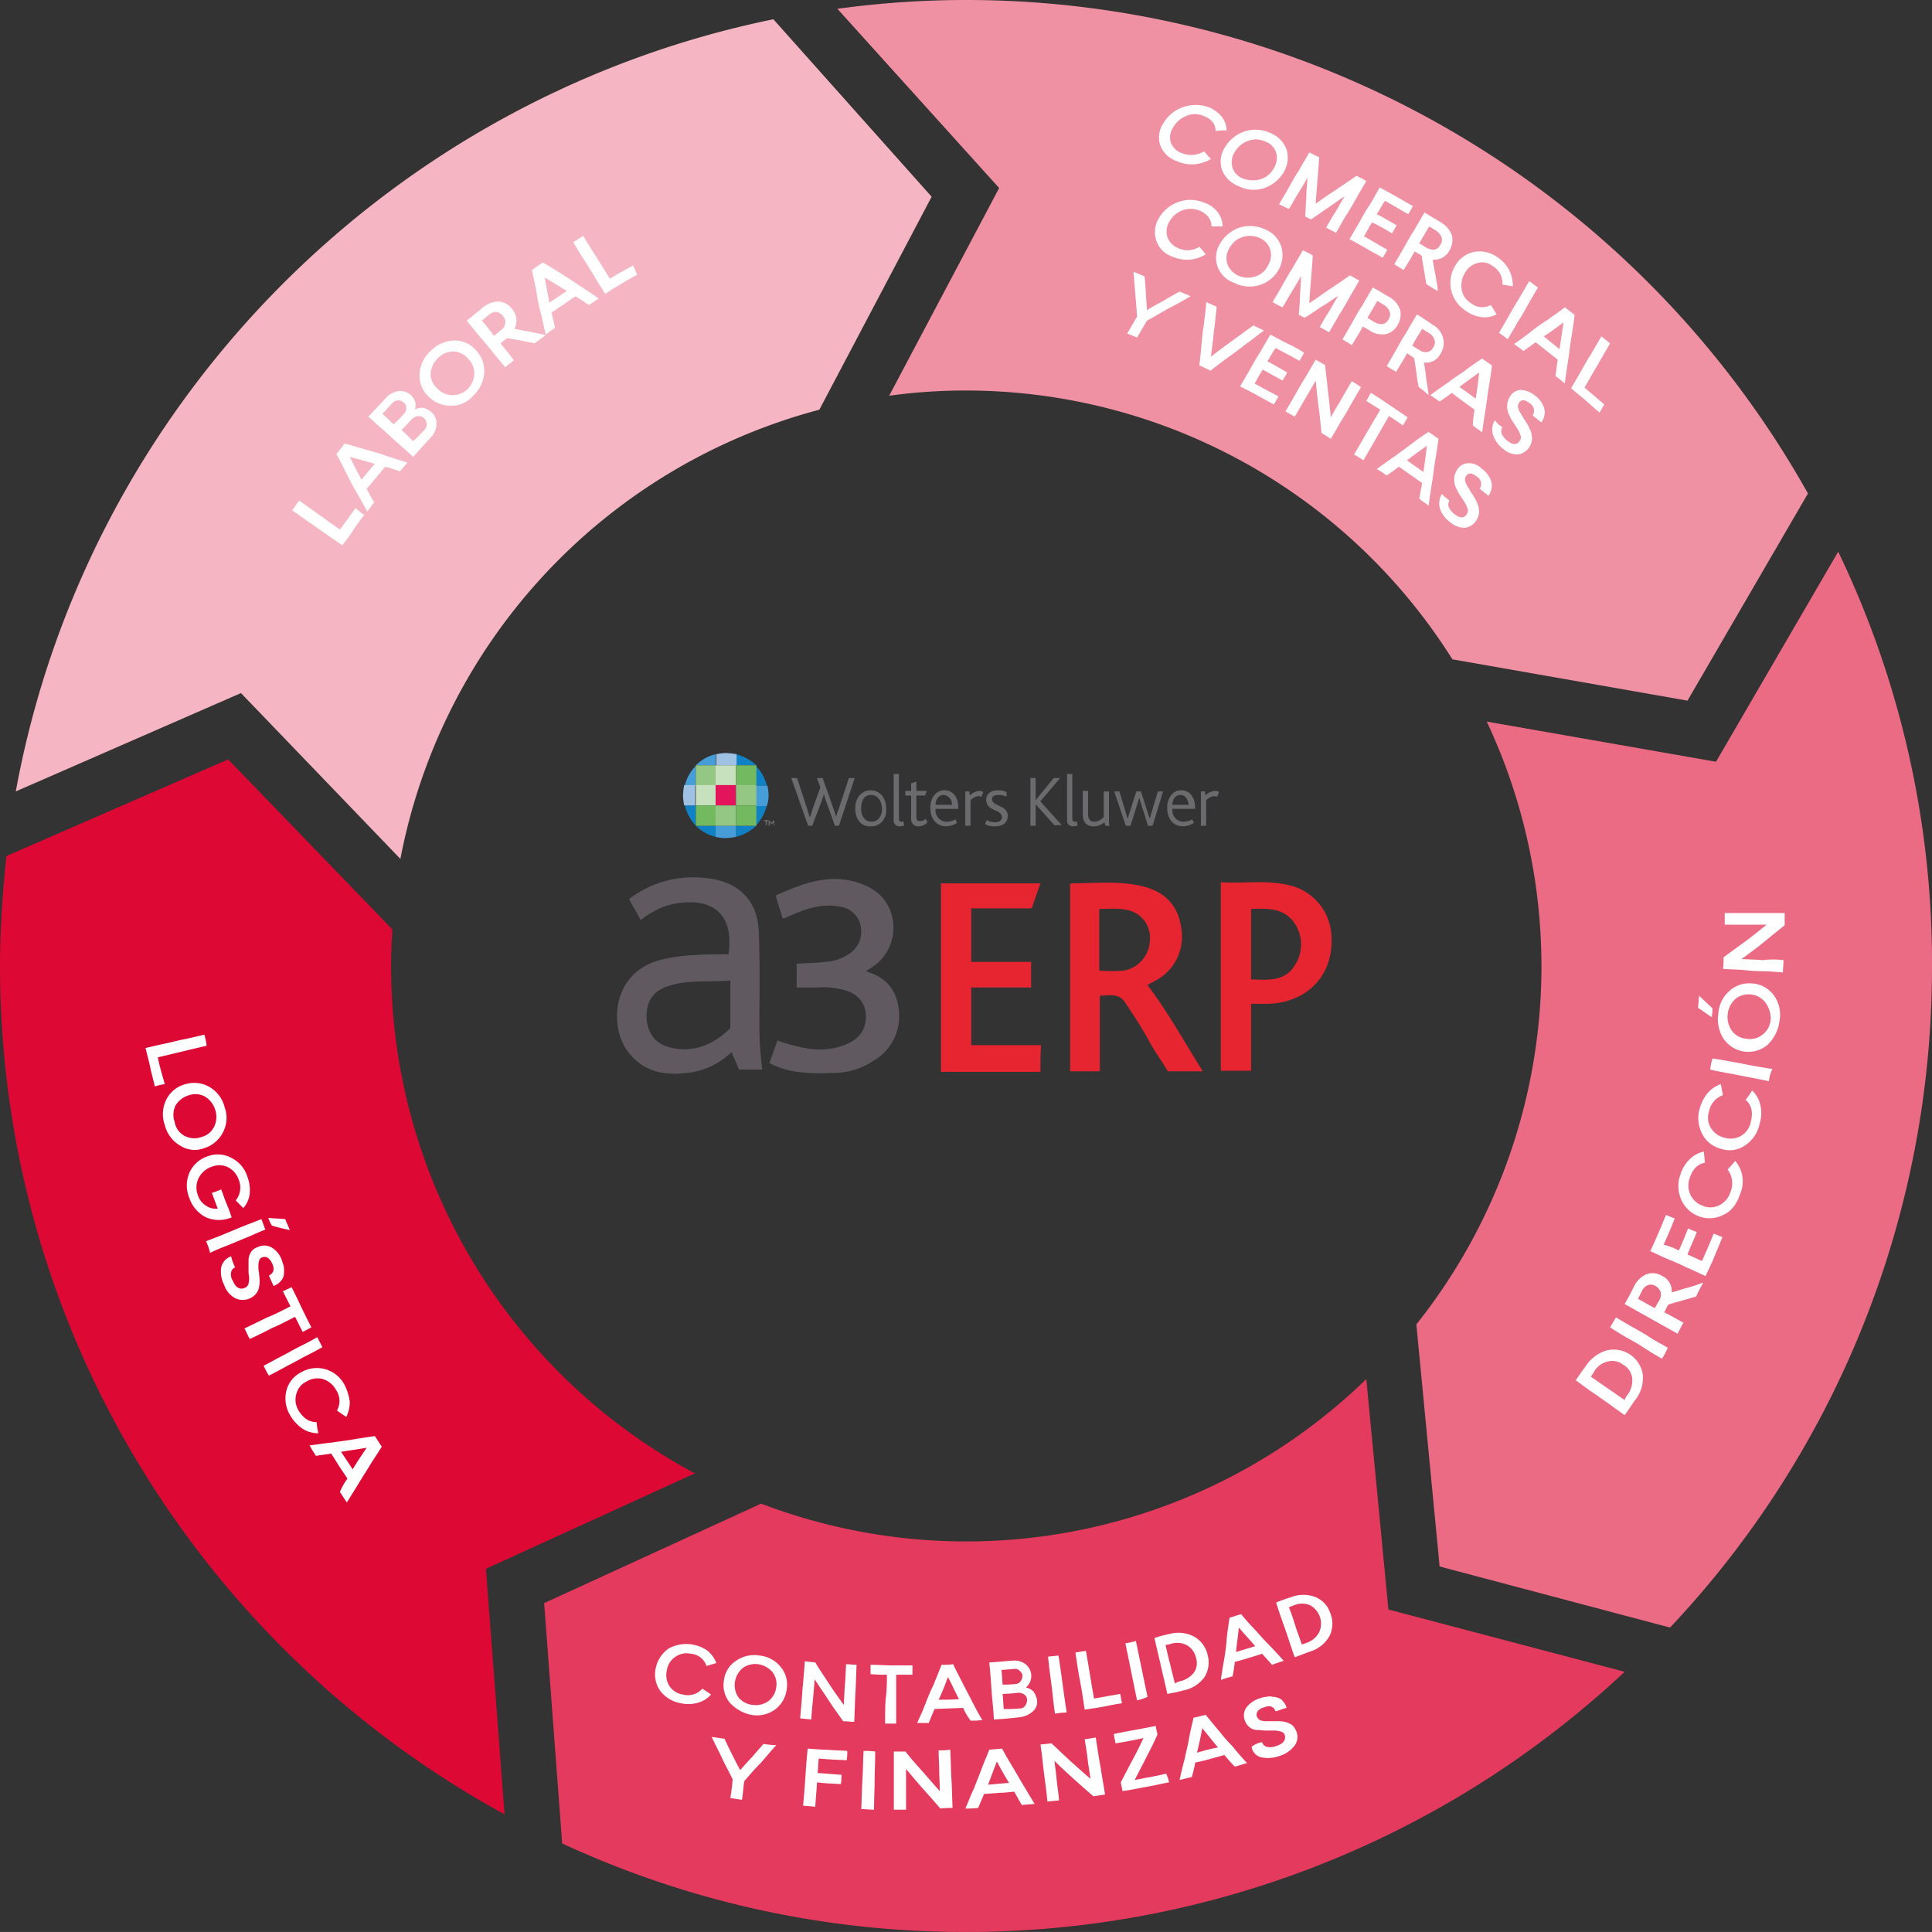 <svg xmlns="http://www.w3.org/2000/svg" width="500" height="499.992" viewBox="0 0 500 499.992"><rect x="0" y="0" width="500" height="499.992" fill="#333333" stroke="none"/><defs><style>.a{fill:#f090a3;}.b{fill:#eb6b85;}.c{fill:#f5b5c2;}.d{fill:#e43a5d;}.e{fill:#dd0934;}.f{fill:#fff;}.g{fill:#605a60;}.h{fill:#e62530;}.i{fill:#479dd7;}.j{fill:#1081c4;}.k{fill:#9fc2e4;}.l{fill:#94c784;}.m{fill:#c7e0bd;}.n{fill:#72b95f;}.o{fill:#e4145c;}.p{fill:#6b6b6e;}</style></defs><g transform="translate(0.013 0.013)"><g transform="translate(-0.013 -0.013)"><g transform="translate(216.716)"><path class="a" d="M185.763,48.646,157.3,102.406a143.683,143.683,0,0,1,19.878-1.355,148.828,148.828,0,0,1,125.891,69.571l60.837,10.692L395.08,127.7A249.73,249.73,0,0,0,180.493.006,246.223,246.223,0,0,0,143.9,2.265Z" transform="translate(-143.9 0.013)"/></g><g transform="translate(366.55 142.776)"><path class="b" d="M352.576,94.8l-31.623,54.362-59.332-10.391A148.8,148.8,0,0,1,243.4,294.78l6.023,62.644,59.633,15.812a248.782,248.782,0,0,0,67.764-167.755A245.718,245.718,0,0,0,352.576,94.8Z" transform="translate(-243.4 -94.8)"/></g><g transform="translate(4.086 4.988)"><path class="c" d="M60.977,177.68,102.238,220.6A149.232,149.232,0,0,1,210.661,104.344l29.063-55.115L198.765,3.3C99.377,23.629,21.072,102.838,2.7,203.13Z" transform="translate(-2.7 -3.3)"/></g><g transform="translate(140.82 356.911)"><path class="d" d="M312,296.633,306.28,237a148.646,148.646,0,0,1-156.611,32.226L93.5,294.976l4.668,62.193a247.2,247.2,0,0,0,101.195,22.889,249.052,249.052,0,0,0,173.778-67.313Z" transform="translate(-93.5 -237)"/></g><g transform="translate(0 196.536)"><path class="e" d="M125.747,339.967l54.061-24.7A148.917,148.917,0,0,1,101.2,183.959c0-3.162.151-6.325.3-9.487L59.037,130.5l-57.374,25C.76,163.78.157,172.213.007,180.646c-1.2,95.774,51.8,179.8,130.559,222.87Z" transform="translate(0.013 -130.5)"/></g></g><g transform="translate(75.602 60.994)"><path class="f" d="M68.873,89.765a41.678,41.678,0,0,0-2.861,3.915A41.682,41.682,0,0,1,63.151,97.6c-1.656-1.2-3.162-2.108-4.518-3.162-1.355-.9-2.56-1.807-3.915-2.711S52.007,89.765,50.2,88.56c.753-1.054,1.054-1.506,1.807-2.56,2.108,1.506,3.765,2.711,5.271,3.765,1.656,1.2,3.162,2.259,5.271,3.765,1.656-2.259,2.409-3.313,4.066-5.572A19.665,19.665,0,0,0,68.873,89.765Z" transform="translate(-50.2 -17.483)"/><path class="f" d="M70.449,82.223c-1.958,2.259-2.861,3.464-4.819,5.722.753,1.355,1.054,2.108,1.958,3.464-.753.9-1.054,1.506-1.807,2.409-1.054-1.958-1.958-3.614-2.861-5.12s-1.656-3.012-2.409-4.518-1.656-3.313-2.711-5.271A33.072,33.072,0,0,0,59.908,76.2c2.259.6,4.066,1.2,5.722,1.656s3.313.9,4.969,1.506,3.464,1.054,5.572,1.807c-.753.9-1.2,1.355-1.958,2.259A36.345,36.345,0,0,0,70.449,82.223Zm-2.711-.753c-2.56-.753-3.765-1.054-6.475-1.807,1.2,2.409,1.807,3.614,3.012,5.873C65.781,83.88,66.384,82.976,67.739,81.471Z" transform="translate(-46.355 -22.44)"/><path class="f" d="M77.606,71.577a4.293,4.293,0,0,1,2.108,1.2,3.7,3.7,0,0,1,1.2,3.162,5.144,5.144,0,0,1-1.506,3.313c-1.807,1.958-2.711,3.012-4.518,4.969q-2.259-2.033-4.066-3.614c-1.2-1.054-2.259-2.108-3.464-3.162s-2.56-2.259-4.066-3.614c1.807-1.958,2.711-2.861,4.518-4.819a5.63,5.63,0,0,1,3.313-1.807,4.068,4.068,0,0,1,3.162,1.054,3.536,3.536,0,0,1,1.054,3.765A2.968,2.968,0,0,1,77.606,71.577Zm-5.12,1.506a1.933,1.933,0,0,0,.6-1.506,1.468,1.468,0,0,0-.6-1.355,1.933,1.933,0,0,0-1.506-.6,2.091,2.091,0,0,0-1.506.753c-1.054,1.054-1.506,1.656-2.56,2.711,1.2,1.054,1.807,1.656,2.861,2.711A23,23,0,0,0,72.486,73.083ZM77.756,77.3a2.108,2.108,0,0,0-1.506-3.614,2.675,2.675,0,0,0-1.506.6c-1.2,1.2-1.656,1.807-2.861,3.012,1.2,1.054,1.807,1.656,3.012,2.861C76.1,79.106,76.552,78.5,77.756,77.3Z" transform="translate(-43.573 -27.003)"/><path class="f" d="M80.087,75.366a7.864,7.864,0,0,1-5.722-2.409,7.292,7.292,0,0,1-2.259-5.873,8.64,8.64,0,0,1,3.012-6.024,8.916,8.916,0,0,1,6.174-2.56,7.376,7.376,0,0,1,5.572,2.711,7.772,7.772,0,0,1,1.958,5.873,9.091,9.091,0,0,1-2.861,5.722A7.1,7.1,0,0,1,80.087,75.366Zm6.174-7.981a5.306,5.306,0,0,0-1.506-4.066,5.184,5.184,0,0,0-3.765-1.958,5.453,5.453,0,0,0-4.066,1.656,6.123,6.123,0,0,0-1.958,3.915,4.927,4.927,0,0,0,1.656,3.915,5.3,5.3,0,0,0,3.915,1.807,5.575,5.575,0,0,0,3.915-1.506A5.944,5.944,0,0,0,86.262,67.385Z" transform="translate(-39.128 -31.394)"/><path class="f" d="M97.819,62.642c-2.861-.6-4.367-.9-7.228-1.355h0c-.6.6-1.054.753-1.656,1.355,1.355,1.656,2.108,2.56,3.464,4.367-.9.753-1.355,1.054-2.259,1.807-1.355-1.656-2.409-2.861-3.464-4.216s-1.958-2.409-3.012-3.614-2.108-2.56-3.464-4.216c1.656-1.355,2.409-1.958,4.066-3.313A6.56,6.56,0,0,1,88.482,51.8a4.84,4.84,0,0,1,3.464,1.958,4.591,4.591,0,0,1,.6,5.12c1.656.3,2.861.6,4.066.753,1.2.3,2.409.452,4.066.9A34.738,34.738,0,0,0,97.819,62.642ZM87.278,60.685c.753-.6,1.054-.9,1.807-1.506a2.469,2.469,0,0,0,1.054-1.656,2.067,2.067,0,0,0-.6-1.958,2.328,2.328,0,0,0-1.807-1.054,2.778,2.778,0,0,0-1.807.753c-.753.6-1.054.9-1.807,1.506C85.471,58.275,86.073,59.179,87.278,60.685Z" transform="translate(-35.024 -34.784)"/><path class="f" d="M102.694,53.834c-2.409,1.656-3.765,2.56-6.174,4.216a36.7,36.7,0,0,0,.9,3.915c-1.054.753-1.506,1.054-2.409,1.807-.6-2.259-.9-4.066-1.355-5.722a51.23,51.23,0,0,1-1.054-5.12c-.3-1.807-.753-3.614-1.2-5.873,1.054-.753,1.656-1.2,2.861-1.958,1.958,1.2,3.614,2.108,5.12,3.162,1.506.9,2.861,1.807,4.367,2.861,1.506.9,3.012,1.958,4.969,3.313-1.054.6-1.506,1.054-2.56,1.656C104.8,55.189,104.049,54.738,102.694,53.834Zm-2.259-1.355c-2.259-1.355-3.313-2.108-5.722-3.464.452,2.56.753,3.915,1.2,6.475Z" transform="translate(-29.358 -38.173)"/><path class="f" d="M115.065,50.589c-1.656.9-3.012,1.656-4.216,2.409s-2.56,1.506-4.066,2.56c-1.054-1.807-2.108-3.162-2.861-4.668-.9-1.355-1.656-2.711-2.56-4.066s-1.807-2.861-2.861-4.668a24.528,24.528,0,0,0,2.56-1.656c1.355,2.259,2.409,3.915,3.464,5.572s2.108,3.313,3.464,5.572c2.409-1.506,3.614-2.108,6.024-3.464C114.462,49.234,114.613,49.686,115.065,50.589Z" transform="translate(-25.766 -40.5)"/></g><g transform="translate(37.654 267.751)"><path class="f" d="M27.409,191.2c-.452-1.958-.9-3.464-1.2-4.969s-.753-3.012-1.2-4.969c1.958-.452,3.765-.9,5.271-1.2s3.012-.753,4.668-1.054c1.506-.3,3.313-.753,5.271-1.2a19.367,19.367,0,0,1,.6,2.861c-2.56.6-4.518,1.054-6.325,1.506-1.958.452-3.765.9-6.325,1.506.6,2.861,1.054,4.216,1.807,6.927A15.752,15.752,0,0,0,27.409,191.2Z" transform="translate(-25 -177.8)"/><path class="f" d="M28.91,190.318a7.709,7.709,0,0,1,4.969-3.915,7.9,7.9,0,0,1,6.174.753,8.414,8.414,0,0,1,3.915,5.271,7.991,7.991,0,0,1-.452,6.475,8.122,8.122,0,0,1-4.819,4.066,6.856,6.856,0,0,1-6.174-.6,8.526,8.526,0,0,1-4.066-5.421A8.352,8.352,0,0,1,28.91,190.318Zm4.668,9.487a5.447,5.447,0,0,0,4.367.3,5.04,5.04,0,0,0,3.313-2.711,5.806,5.806,0,0,0,.3-4.216A6.065,6.065,0,0,0,39,189.716a5.1,5.1,0,0,0-4.216-.452,6.065,6.065,0,0,0-3.464,2.56,5.447,5.447,0,0,0-.3,4.367A4.987,4.987,0,0,0,33.578,199.805Z" transform="translate(-23.489 -173.603)"/><path class="f" d="M35.113,204.58a5.459,5.459,0,0,0-.151,4.367,4.806,4.806,0,0,0,2.108,2.711,4.332,4.332,0,0,0,3.012.753c-.6-1.656-.9-2.409-1.506-4.066a24.982,24.982,0,0,0,2.409-.9c.6,1.506.9,2.56,1.355,3.614s.9,2.259,1.355,3.614a8.417,8.417,0,0,1-6.626,0,8.8,8.8,0,0,1-4.367-5.12,8.384,8.384,0,0,1,.151-6.626,7.833,7.833,0,0,1,4.668-4.066,7.342,7.342,0,0,1,6.174.452,8.122,8.122,0,0,1,4.066,4.819,9.892,9.892,0,0,1,.6,4.518,6.656,6.656,0,0,1-1.656,3.614L44.751,210.3a5.309,5.309,0,0,0,.753-5.421,5.713,5.713,0,0,0-2.711-3.162,5.132,5.132,0,0,0-4.216-.151A5.837,5.837,0,0,0,35.113,204.58Z" transform="translate(-21.41 -167.385)"/><path class="f" d="M35.4,215.324c1.958-.753,3.614-1.355,4.969-1.958,1.506-.6,2.861-1.2,4.367-1.807s3.162-1.2,4.969-1.958c.452,1.054.6,1.656,1.054,2.711-1.958.753-3.464,1.506-4.969,2.108s-2.861,1.2-4.367,1.807-3.162,1.2-4.969,2.108A17.714,17.714,0,0,0,35.4,215.324ZM51.513,209.3c1.656.151,2.56.151,4.367.3.452,1.2.753,1.656,1.2,2.861-1.807-.452-2.861-.6-4.668-1.2A11.352,11.352,0,0,1,51.513,209.3Z" transform="translate(-19.739 -161.865)"/><path class="f" d="M41.653,219.7a1.608,1.608,0,0,0-1.054,1.355,2.861,2.861,0,0,0,.452,2.108q1.129,2.711,3.162,1.807a1.592,1.592,0,0,0,.9-1.054,6.206,6.206,0,0,0,.151-1.807A9.261,9.261,0,0,1,45.116,220v-2.259a4.271,4.271,0,0,1,.6-1.958,3.406,3.406,0,0,1,1.807-1.355,3.806,3.806,0,0,1,3.614.151,6.139,6.139,0,0,1,2.56,3.162l.452,1.355A4.642,4.642,0,0,1,54.3,220.6a5.123,5.123,0,0,1-.151,1.506,3.556,3.556,0,0,1-.9,1.355,4.485,4.485,0,0,1-1.656,1.054c-.452-1.054-.753-1.656-1.2-2.711,1.2-.6,1.506-1.506.9-3.012-.753-1.506-1.506-2.108-2.711-1.656-.452.151-.6.452-.753.9a4.169,4.169,0,0,0-.151,1.355,6.177,6.177,0,0,0,.151,1.657c0,.6.151,1.2.151,1.958a7.332,7.332,0,0,1-.151,1.807,3.343,3.343,0,0,1-.753,1.656,4.1,4.1,0,0,1-1.506,1.2,4.467,4.467,0,0,1-3.915,0,6.108,6.108,0,0,1-2.861-3.464,7.5,7.5,0,0,1-.753-4.518,4.009,4.009,0,0,1,2.56-2.861A12.634,12.634,0,0,0,41.653,219.7Z" transform="translate(-18.462 -159.464)"/><path class="f" d="M53.9,226.169l-1.958-3.915c.9-.452,1.355-.6,2.259-1.054,1.054,2.108,1.807,3.614,2.56,5.271.753,1.506,1.506,3.162,2.56,5.12-.9.452-1.355.753-2.259,1.2L55.1,228.88c-2.409,1.2-4.066,2.108-5.873,2.861-1.807.9-3.464,1.807-5.873,2.861-.6-1.054-.753-1.656-1.355-2.711,2.409-1.2,4.066-1.958,5.873-2.861C49.831,228.278,51.487,227.374,53.9,226.169Z" transform="translate(-16.4 -155.845)"/><path class="f" d="M45.3,237.179c1.807-.9,3.313-1.807,4.819-2.56s2.711-1.506,4.216-2.259,3.012-1.506,4.819-2.56c.6,1.054.753,1.506,1.355,2.56-1.807,1.054-3.313,1.807-4.819,2.56-1.355.753-2.711,1.506-4.216,2.259-1.355.753-3.012,1.656-4.819,2.56A21.034,21.034,0,0,1,45.3,237.179Z" transform="translate(-14.731 -151.494)"/><path class="f" d="M65.7,243.836a8.786,8.786,0,0,1-.9,3.915c-.9-.6-1.355-.9-2.409-1.656a5.084,5.084,0,0,0-.3-5.421,5.852,5.852,0,0,0-3.313-2.711,5.29,5.29,0,0,0-4.216.6,4.884,4.884,0,0,0-2.711,3.313,5.29,5.29,0,0,0,.6,4.217c1.2,1.958,2.711,3.012,4.668,3.012a18.829,18.829,0,0,0,.452,2.861,7.3,7.3,0,0,1-3.915-1.054,10.485,10.485,0,0,1-3.313-3.464,8.465,8.465,0,0,1-1.054-6.475,7.351,7.351,0,0,1,3.915-4.819,8.048,8.048,0,0,1,11.143,3.313A13.2,13.2,0,0,1,65.7,243.836Z" transform="translate(-12.847 -148.815)"/><path class="f" d="M62.988,257.793l-2.108-3.162c-.6-.9-1.2-1.958-2.108-3.313-1.656.3-2.409.3-3.915.6a26.2,26.2,0,0,1-1.656-2.711c2.259-.3,4.216-.6,5.873-.753,1.807-.3,3.313-.452,5.12-.753s3.614-.6,5.873-.9c.753,1.054,1.054,1.657,1.807,2.711-1.2,1.958-2.259,3.464-3.162,4.969S66.9,257.341,66,258.847s-1.958,3.162-3.162,5.12c-.753-1.054-1.054-1.656-1.807-2.711A15.75,15.75,0,0,1,62.988,257.793Zm1.355-2.409c1.355-2.259,2.108-3.313,3.614-5.572-2.56.452-3.915.6-6.626,1.054Z" transform="translate(-10.734 -142.895)"/></g><g transform="translate(407.798 236.278)"><path class="f" d="M273.36,236.267a9.737,9.737,0,0,1,5.271-4.066,7.634,7.634,0,0,1,9.487,6.023A9.143,9.143,0,0,1,286.16,245c-1.054,1.506-1.656,2.409-2.711,3.915-1.656-1.2-3.162-2.259-4.367-3.162-1.355-.9-2.56-1.807-3.915-2.711s-2.711-1.958-4.367-3.162C271.854,238.375,272.306,237.622,273.36,236.267Zm10.842,7.379a6.277,6.277,0,0,0,1.2-4.367A4.7,4.7,0,0,0,283,235.815a4.519,4.519,0,0,0-4.066-.753,5.463,5.463,0,0,0-3.464,2.711c-.3.452-.452.753-.753,1.2,1.807,1.2,3.012,2.108,4.367,3.012s2.56,1.807,4.367,3.012A3.95,3.95,0,0,1,284.2,243.646Z" transform="translate(-270.8 -118.959)"/><path class="f" d="M290.1,237.092c-1.807-1.054-3.313-1.958-4.668-2.861s-2.711-1.656-4.066-2.409-2.861-1.656-4.668-2.861c.6-1.054.9-1.506,1.506-2.56,1.807,1.054,3.313,1.958,4.668,2.711s2.711,1.506,4.066,2.409,2.861,1.656,4.668,2.711A17.171,17.171,0,0,1,290.1,237.092Z" transform="translate(-267.815 -121.742)"/><path class="f" d="M297.722,224.826c-1.506.452-2.56.753-3.614,1.054s-2.259.6-3.614,1.054h0c-.452.753-.6,1.2-1.054,1.958,1.958,1.054,3.012,1.656,4.969,2.711-.6,1.054-.9,1.656-1.506,2.861-1.807-1.054-3.313-1.807-4.819-2.711l-4.066-2.259c-1.355-.753-2.861-1.656-4.819-2.711,1.054-1.807,1.506-2.711,2.409-4.518a6.393,6.393,0,0,1,3.162-3.162,4.536,4.536,0,0,1,3.915.3,4.383,4.383,0,0,1,2.711,4.367c1.656-.452,2.861-.9,4.066-1.2a42.546,42.546,0,0,0,4.066-1.355C298.776,222.718,298.325,223.32,297.722,224.826Zm-10.692,3.012c.452-.9.753-1.355,1.2-2.108a3.01,3.01,0,0,0,.3-1.958,2.8,2.8,0,0,0-1.355-1.656,2.141,2.141,0,0,0-2.108-.151,2.955,2.955,0,0,0-1.355,1.355l-1.054,2.108C284.32,226.332,285.224,226.934,287.031,227.838Z" transform="translate(-266.551 -125.589)"/><path class="f" d="M290.979,217.986c1.054-2.259,1.506-3.464,2.409-5.722a14.137,14.137,0,0,0,2.259.9c-.9,2.409-1.506,3.463-2.409,5.873,1.506.6,2.259,1.054,3.765,1.656.6-1.355,1.054-2.409,1.506-3.464s.9-2.108,1.506-3.614c.9.3,1.355.6,2.259.9-.753,1.958-1.506,3.614-2.108,5.12s-1.355,3.012-2.259,4.969c-1.958-.9-3.464-1.656-4.969-2.259-1.506-.753-2.861-1.355-4.367-1.958s-3.012-1.355-4.969-2.259c.9-1.807,1.506-3.313,2.108-4.668s1.2-2.861,1.958-4.668c.9.3,1.355.6,2.259.9-1.054,2.711-1.656,4.066-2.861,6.776A17.565,17.565,0,0,1,290.979,217.986Z" transform="translate(-264.325 -130.645)"/><path class="f" d="M291.393,199.858a7.14,7.14,0,0,1,3.614-1.958c.151,1.2.151,1.656.3,2.861-1.958.452-3.162,1.656-3.915,3.915a5.488,5.488,0,0,0,.151,4.367,5.42,5.42,0,0,0,3.162,2.861,4.934,4.934,0,0,0,4.367-.151,5.593,5.593,0,0,0,2.861-3.464,5.808,5.808,0,0,0-.753-5.722c.753-.9,1.2-1.355,1.958-2.259a8,8,0,0,1,1.807,3.765,8.425,8.425,0,0,1-.6,4.969c-.9,2.56-2.259,4.367-4.367,5.271a7.682,7.682,0,0,1-6.325.3,8.045,8.045,0,0,1-4.518-4.367,8.714,8.714,0,0,1-.151-6.475A9.149,9.149,0,0,1,291.393,199.858Z" transform="translate(-261.878 -136.159)"/><path class="f" d="M294.327,188.559a8.153,8.153,0,0,1,3.313-2.259c.3,1.054.3,1.656.6,2.861a5.514,5.514,0,0,0-3.614,4.216,5.03,5.03,0,0,0,.452,4.216,5.614,5.614,0,0,0,3.464,2.56,5.453,5.453,0,0,0,4.367-.452,5.39,5.39,0,0,0,2.56-3.765c.6-2.409.151-4.216-1.355-5.572a22.961,22.961,0,0,0,1.657-2.409,7.228,7.228,0,0,1,2.108,3.614,9.362,9.362,0,0,1-.151,4.969,8.848,8.848,0,0,1-3.915,5.722,6.941,6.941,0,0,1-6.174.753,7.433,7.433,0,0,1-4.819-3.915,8.644,8.644,0,0,1-.6-6.475A10.407,10.407,0,0,1,294.327,188.559Z" transform="translate(-260.143 -142.027)"/><path class="f" d="M309.109,187.773c-2.108-.452-3.765-.753-5.271-1.054-1.656-.3-3.012-.6-4.668-.9s-3.313-.6-5.271-1.054a15.99,15.99,0,0,1,.6-2.861c2.108.3,3.765.6,5.421.9s3.012.6,4.668.9,3.313.6,5.421.9A8.376,8.376,0,0,0,309.109,187.773Z" transform="translate(-259.114 -144.253)"/><path class="f" d="M309.72,184.97a7.738,7.738,0,0,1-11.294-1.656,9.245,9.245,0,0,1-1.355-6.475,8.451,8.451,0,0,1,2.861-5.873,7.58,7.58,0,0,1,5.873-1.958,7.441,7.441,0,0,1,5.572,3.012,8.542,8.542,0,0,1,1.506,6.776A10.167,10.167,0,0,1,309.72,184.97Zm-.452-10.993a5.339,5.339,0,0,0-3.765-2.108,5.282,5.282,0,0,0-4.066,1.2,6.286,6.286,0,0,0-.9,8.132,5.058,5.058,0,0,0,3.765,2.108,5.163,5.163,0,0,0,4.216-1.054,5.414,5.414,0,0,0,2.108-4.066A7.045,7.045,0,0,0,309.268,173.977Zm-13.854,3.765c-1.506-.9-2.108-1.506-3.614-2.409.151-1.2.151-1.807.3-3.162,1.355,1.355,2.108,1.958,3.463,3.313C295.565,176.386,295.414,176.838,295.414,177.742Z" transform="translate(-260.177 -150.786)"/><path class="f" d="M311.761,169.1c0,1.2-.151,1.958-.151,3.162-2.108-.151-3.765-.3-5.421-.3a45.613,45.613,0,0,1-4.668-.3c-1.506-.151-3.313-.151-5.421-.3a20.18,20.18,0,0,0,.151-3.012c2.259-1.656,3.915-2.861,5.572-4.066s3.313-2.56,5.572-4.367H296.552V156.9h15.511v3.162c-2.259,1.807-3.915,3.162-5.572,4.518s-3.313,2.56-5.572,4.216c2.108.151,3.765.151,5.421.3A21.617,21.617,0,0,1,311.761,169.1Z" transform="translate(-258.001 -156.9)"/></g><g transform="translate(169.52 412.724)"><path class="f" d="M126.169,284.315a7.689,7.689,0,0,1,2.259,3.162c-1.054.3-1.506.452-2.56.753a4.576,4.576,0,0,0-4.066-3.162,4.93,4.93,0,0,0-3.915.753,5.1,5.1,0,0,0-2.259,3.464,5.382,5.382,0,0,0,.6,4.066,5.1,5.1,0,0,0,3.464,2.259,5.035,5.035,0,0,0,5.12-1.506l2.259,1.506a6.987,6.987,0,0,1-3.313,2.108,9.055,9.055,0,0,1-4.518.151,8.418,8.418,0,0,1-5.421-3.313,7.365,7.365,0,0,1-1.054-5.873,8.189,8.189,0,0,1,3.313-4.969,9.512,9.512,0,0,1,10.089.6Z" transform="translate(-112.568 -269.815)"/><path class="f" d="M125.936,296.728a7.12,7.12,0,0,1-1.506-5.722,6.921,6.921,0,0,1,3.162-5.12,8.228,8.228,0,0,1,6.023-1.355,8.031,8.031,0,0,1,5.421,2.861,7.055,7.055,0,0,1,1.656,5.722,7.692,7.692,0,0,1-2.861,5.271,8.057,8.057,0,0,1-6.325,1.506A10.286,10.286,0,0,1,125.936,296.728Zm10.089-.452a5.409,5.409,0,0,0,1.958-3.614,5.036,5.036,0,0,0-1.054-3.915,6.107,6.107,0,0,0-3.614-1.958,5.655,5.655,0,0,0-3.915.9,5.848,5.848,0,0,0-2.108,3.614,5.489,5.489,0,0,0,.9,4.066,5.429,5.429,0,0,0,3.765,1.958A5.571,5.571,0,0,0,136.025,296.276Z" transform="translate(-106.612 -268.826)"/><path class="f" d="M140.361,300.559c-1.2-.151-1.656-.151-2.861-.3.3-3.012.452-5.271.6-7.379s.452-4.518.6-7.379c1.054.151,1.656.151,2.711.3,1.355,2.259,2.56,3.915,3.614,5.572s2.259,3.313,3.765,5.421c.151-2.108.151-3.614.3-5.271.151-1.506.151-3.162.3-5.271,1.054,0,1.656.151,2.711.151-.151,3.012-.151,5.271-.3,7.379-.151,2.259-.151,4.518-.3,7.379-1.2,0-1.656-.151-2.861-.151-1.506-2.108-2.711-3.765-3.765-5.421s-2.259-3.313-3.614-5.421c-.151,2.108-.3,3.614-.452,5.271C140.662,296.945,140.512,298.451,140.361,300.559Z" transform="translate(-99.955 -268.29)"/><path class="f" d="M153.816,288.66a39.461,39.461,0,0,1-4.216-.151V286.1c2.259,0,3.915.151,5.421.151h5.421v2.409h-4.216v12.649h-2.861c0-2.56,0-4.367.151-6.325A41.411,41.411,0,0,0,153.816,288.66Z" transform="translate(-93.834 -267.986)"/><path class="f" d="M169.5,297.294c-2.861.151-4.367.151-7.379.3-.6,1.355-.9,2.108-1.506,3.614H157.6c.9-1.958,1.656-3.614,2.259-5.271.6-1.506,1.2-3.012,1.958-4.518.6-1.506,1.355-3.313,2.108-5.271a20.183,20.183,0,0,0,3.012-.151c.9,1.958,1.807,3.614,2.56,5.12s1.506,2.861,2.259,4.367,1.656,3.162,2.711,4.969a20.179,20.179,0,0,1-3.012.151A17.479,17.479,0,0,1,169.5,297.294Zm-1.054-2.259c-1.2-2.259-1.656-3.464-2.861-5.722-.9,2.409-1.355,3.614-2.409,5.873C165.28,295.186,166.334,295.186,168.442,295.035Z" transform="translate(-89.787 -268.037)"/><path class="f" d="M181.445,293.394a5.279,5.279,0,0,1,.9,2.108,3.18,3.18,0,0,1-1.054,3.012,6.135,6.135,0,0,1-3.313,1.506c-2.711.3-4.066.452-6.776.6-.151-3.012-.452-5.271-.6-7.379-.151-2.259-.3-4.518-.6-7.379,2.409-.151,3.464-.3,5.873-.452a4.751,4.751,0,0,1,3.313.753,3.88,3.88,0,0,1,.3,6.174A3.6,3.6,0,0,1,181.445,293.394Zm-4.668-1.958a1.581,1.581,0,0,0,1.355-.753,2.429,2.429,0,0,0,.452-1.355c0-.6-.3-.9-.753-1.355a1.66,1.66,0,0,0-1.355-.452c-1.355.151-1.958.151-3.313.3.151,1.506.151,2.259.3,3.765A25.533,25.533,0,0,0,176.776,291.436Zm1.2,6.325a1.582,1.582,0,0,0,1.355-.753,2.544,2.544,0,0,0,.452-1.506,1.581,1.581,0,0,0-.753-1.355,2.544,2.544,0,0,0-1.506-.452,36.926,36.926,0,0,1-4.066.3c.151,1.506.151,2.41.3,3.915A38.068,38.068,0,0,0,177.981,297.761Z" transform="translate(-83.514 -268.353)"/><path class="f" d="M181.907,299.559c-.452-3.012-.6-5.12-.9-7.379s-.6-4.367-.9-7.379c1.054-.151,1.656-.151,2.711-.3.452,3.012.753,5.12,1.054,7.379s.6,4.367,1.054,7.379A16.932,16.932,0,0,0,181.907,299.559Z" transform="translate(-78.405 -268.796)"/><path class="f" d="M196.847,297.253c-1.958.3-3.313.6-4.819.9s-2.861.452-4.819.753c-.452-3.012-.753-5.12-1.2-7.379s-.753-4.367-1.2-7.379c1.054-.151,1.656-.3,2.711-.452.452,2.409.753,4.367,1.054,6.174s.6,3.765,1.054,6.174c2.711-.452,4.066-.753,6.776-1.2C196.546,295.747,196.7,296.2,196.847,297.253Z" transform="translate(-76.027 -269.2)"/><path class="f" d="M196.412,297.36c-.6-2.861-1.054-5.12-1.506-7.379s-.9-4.367-1.506-7.379a17.51,17.51,0,0,0,2.711-.6c.6,2.861,1.054,5.12,1.506,7.228.452,2.259.9,4.367,1.506,7.228A11.433,11.433,0,0,1,196.412,297.36Z" transform="translate(-71.676 -270.06)"/><path class="f" d="M202.315,280.905a8.594,8.594,0,0,1,6.174.6,7.186,7.186,0,0,1,3.614,4.668,7.265,7.265,0,0,1-.753,5.873,8.794,8.794,0,0,1-5.421,3.464,42.159,42.159,0,0,1-4.216.9c-.6-2.861-1.2-5.12-1.656-7.228s-1.054-4.367-1.656-7.228A29.725,29.725,0,0,1,202.315,280.905Zm2.861,12.2a6.377,6.377,0,0,0,3.464-2.259,4.369,4.369,0,0,0,.452-3.915,4.8,4.8,0,0,0-2.409-3.162,5.354,5.354,0,0,0-4.066-.3c-.452.151-.753.151-1.355.3.452,1.958.753,3.464,1.2,4.969.3,1.506.753,3.012,1.2,4.969A5.092,5.092,0,0,1,205.176,293.1Z" transform="translate(-69.147 -270.773)"/><path class="f" d="M220.492,287.64c-2.861.9-4.216,1.355-7.078,2.108a32.606,32.606,0,0,1-.6,3.765,22.881,22.881,0,0,0-3.012.9c.3-2.108.6-3.915.9-5.572a49.841,49.841,0,0,0,.6-4.969c.151-1.656.452-3.464.753-5.572,1.2-.3,1.807-.6,3.012-.9a56.329,56.329,0,0,0,3.765,4.216c1.054,1.2,2.108,2.409,3.313,3.614s2.409,2.56,3.915,4.216c-1.2.452-1.807.6-3.012,1.054C222,289.3,221.4,288.694,220.492,287.64Zm-1.807-1.958c-1.656-1.958-2.56-2.861-4.216-4.819-.3,2.56-.452,3.765-.753,6.325C215.673,286.586,216.727,286.285,218.685,285.682Z" transform="translate(-63.38 -272.387)"/><path class="f" d="M223.065,274.717a8.754,8.754,0,0,1,6.174-.151,6.663,6.663,0,0,1,4.066,4.216,7.221,7.221,0,0,1-.151,5.873,8.587,8.587,0,0,1-4.969,4.066c-1.656.6-2.409.9-4.066,1.506-1.054-2.861-1.656-4.969-2.409-7.078s-1.506-4.216-2.409-7.078A37.707,37.707,0,0,1,223.065,274.717Zm4.216,11.746a5.713,5.713,0,0,0,3.162-2.711,5.407,5.407,0,0,0-2.56-7.078,5.471,5.471,0,0,0-4.066.151c-.452.151-.753.3-1.2.452.753,1.958,1.2,3.313,1.656,4.819s1.054,2.861,1.656,4.819A14.2,14.2,0,0,0,227.281,286.463Z" transform="translate(-58.574 -274.071)"/><path class="f" d="M130.733,309.945c-.3,1.958-.3,2.861-.6,4.819-1.2-.151-1.807-.3-3.012-.452.3-1.958.452-2.861.6-4.819-1.054-2.259-1.958-3.765-2.711-5.421s-1.656-3.313-2.711-5.572c1.355.151,1.958.3,3.313.452.753,1.656,1.355,2.861,1.958,4.066s1.2,2.409,2.108,4.066c1.2-1.355,2.108-2.409,3.012-3.313.9-1.054,1.807-2.108,3.012-3.463a24.622,24.622,0,0,0,3.313.3c-1.656,1.807-2.861,3.313-4.066,4.668C133.594,306.632,132.389,307.987,130.733,309.945Z" transform="translate(-107.644 -261.713)"/><path class="f" d="M141.765,306.825c2.409.151,3.765.3,6.174.452a12.952,12.952,0,0,1-.151,2.409c-2.56-.151-3.765-.151-6.174-.452-.151,2.56-.3,3.765-.452,6.325-1.2-.151-1.807-.151-3.162-.3.3-3.012.452-5.271.6-7.379.151-2.259.3-4.518.6-7.379,2.108.151,3.614.3,5.12.3,1.506.151,3.012.151,5.12.3a12.955,12.955,0,0,1-.151,2.409c-2.861-.151-4.367-.151-7.228-.452C141.915,304.566,141.915,305.319,141.765,306.825Z" transform="translate(-99.702 -260.702)"/><path class="f" d="M148,315.959c.151-3.012.151-5.271.3-7.529s.151-4.518.3-7.529a20.176,20.176,0,0,1,3.012.151c0,3.012-.151,5.271-.151,7.529s-.151,4.518-.151,7.529C149.958,316.109,149.355,315.959,148,315.959Z" transform="translate(-94.643 -260.499)"/><path class="f" d="M156.762,316.21H153.6V301.152h3.012c1.656,2.108,3.012,3.614,4.367,5.12s2.711,3.162,4.518,5.12c0-2.108-.151-3.614-.151-5.271,0-1.506-.151-3.162-.151-5.271a20.184,20.184,0,0,0,3.012-.151c.151,3.012.151,5.271.3,7.529s.151,4.518.3,7.529a23.31,23.31,0,0,0-3.162.151c-1.807-2.108-3.162-3.614-4.518-5.12s-2.711-3.162-4.367-5.12v5.271C156.762,312.6,156.762,314.253,156.762,316.21Z" transform="translate(-91.81 -260.6)"/><path class="f" d="M178.549,311.643c-1.506.151-2.711.3-3.915.3-1.2.151-2.409.151-3.915.3-.6,1.506-.9,2.108-1.506,3.614a24.4,24.4,0,0,1-3.313.151c.9-2.108,1.506-3.765,2.259-5.271.6-1.656,1.2-3.012,1.807-4.668s1.355-3.313,2.108-5.271c1.355-.151,1.958-.151,3.313-.3,1.054,1.958,1.958,3.463,2.861,4.969s1.656,2.861,2.56,4.367,1.807,3.012,3.012,4.969c-1.355.151-1.958.151-3.313.3C179.6,313.6,179.3,313,178.549,311.643Zm-1.355-2.259c-1.355-2.259-1.958-3.313-3.162-5.572l-2.259,6.024C173.881,309.686,174.935,309.535,177.194,309.385Z" transform="translate(-85.588 -260.702)"/><path class="f" d="M183.619,314.863c-1.2.151-1.807.151-3.012.3-.3-3.012-.6-5.12-.9-7.379s-.452-4.518-.9-7.379c1.2-.151,1.807-.151,2.861-.3,1.958,1.807,3.464,3.313,4.969,4.668s3.012,2.711,5.12,4.518c-.3-2.108-.6-3.614-.753-5.12s-.452-3.162-.753-5.12c1.2-.151,1.807-.3,2.861-.452.452,3.012.753,5.12,1.2,7.379.3,2.259.753,4.367,1.2,7.379-1.2.151-1.807.3-3.012.452-2.108-1.807-3.614-3.162-5.12-4.518s-3.012-2.711-4.969-4.668c.3,2.108.452,3.614.6,5.12S183.468,312.906,183.619,314.863Z" transform="translate(-79.062 -261.663)"/><path class="f" d="M205.706,311.207c-2.409.452-4.216.9-6.024,1.2s-3.614.753-6.023,1.054c-.151-.9-.3-1.355-.452-2.259,1.2-2.259,2.108-4.066,3.012-5.722s1.807-3.464,2.861-5.722c-2.861.6-4.367.9-7.228,1.355-.151-.9-.3-1.355-.452-2.409,2.108-.452,3.765-.753,5.421-1.054s3.313-.6,5.421-1.054c.151.9.3,1.355.452,2.259-1.054,2.409-1.958,4.066-2.861,5.873s-1.807,3.464-3.012,5.873c1.656-.3,2.861-.6,4.066-.753,1.2-.3,2.409-.452,4.066-.9A9.95,9.95,0,0,1,205.706,311.207Z" transform="translate(-72.688 -262.675)"/><path class="f" d="M214.3,305.09c-1.506.452-2.711.753-3.765,1.054s-2.259.6-3.765.9a34.155,34.155,0,0,1-.9,3.765c-1.355.3-1.958.452-3.162.753.452-2.108.9-3.915,1.355-5.572.3-1.656.753-3.162,1.054-4.969s.753-3.463,1.2-5.572c1.355-.3,1.958-.452,3.162-.753,1.355,1.656,2.56,3.162,3.614,4.367a39.479,39.479,0,0,0,3.313,3.765c1.054,1.355,2.259,2.711,3.765,4.367-1.2.3-1.958.6-3.162.9C215.8,306.9,215.349,306.3,214.3,305.09Zm-1.656-1.958c-1.656-1.958-2.409-3.012-4.066-4.969-.452,2.56-.753,3.765-1.355,6.325C209.326,303.886,210.38,303.585,212.639,303.133Z" transform="translate(-66.972 -263.636)"/><path class="f" d="M218.489,303.384a1.634,1.634,0,0,0,1.2,1.2,4,4,0,0,0,2.259-.151c1.958-.6,2.711-1.506,2.409-2.861a1.358,1.358,0,0,0-.9-.9,5.617,5.617,0,0,0-1.807-.3h-2.259c-.753,0-1.506-.151-2.259-.151a3.172,3.172,0,0,1-1.958-.753,3.84,3.84,0,0,1-1.2-1.807,3.557,3.557,0,0,1,.6-3.464,7.128,7.128,0,0,1,3.614-2.259,4.454,4.454,0,0,1,1.506-.3,2.553,2.553,0,0,1,1.506,0,4.454,4.454,0,0,1,1.506.3,2.342,2.342,0,0,1,1.2.9,3.59,3.59,0,0,1,.9,1.656c-1.2.3-1.656.6-2.861.9-.452-1.2-1.355-1.656-2.861-1.054-1.656.452-2.259,1.355-1.958,2.409a2.007,2.007,0,0,0,.753.9,4.395,4.395,0,0,0,1.355.3h3.765a6.47,6.47,0,0,1,1.807.3,4.71,4.71,0,0,1,1.506.753,4.485,4.485,0,0,1,1.054,1.656,3.812,3.812,0,0,1-.6,3.765,7.742,7.742,0,0,1-3.915,2.56,8.526,8.526,0,0,1-4.668.3,3.238,3.238,0,0,1-2.409-2.711A5.579,5.579,0,0,1,218.489,303.384Z" transform="translate(-61.377 -265.242)"/></g><g transform="translate(291.695 27.15)"><path class="f" d="M215.478,21.15a6.033,6.033,0,0,1,1.2,3.464,17.292,17.292,0,0,0-2.861.151c0-1.807-1.054-3.162-3.162-3.915a5.5,5.5,0,0,0-4.367,0,6.719,6.719,0,0,0-3.464,3.012,4.682,4.682,0,0,0-.6,3.915,4.655,4.655,0,0,0,2.861,2.711,6.358,6.358,0,0,0,5.722-.452c.753.753,1.054,1.2,1.807,1.958a9.306,9.306,0,0,1-4.066,1.355,8.731,8.731,0,0,1-4.668-.753,6.925,6.925,0,0,1-4.367-4.066,6.585,6.585,0,0,1,.753-5.722,9.465,9.465,0,0,1,5.12-4.216,10,10,0,0,1,6.626,0A9.046,9.046,0,0,1,215.478,21.15Z" transform="translate(-190.932 -18.025)"/><path class="f" d="M210.116,32.7a6.851,6.851,0,0,1,.753-5.873,9.415,9.415,0,0,1,4.969-4.066,9.172,9.172,0,0,1,6.626.3,7.353,7.353,0,0,1,4.367,4.367,7.416,7.416,0,0,1-.753,5.873,9.415,9.415,0,0,1-4.969,4.066,8.53,8.53,0,0,1-6.626-.452A7.54,7.54,0,0,1,210.116,32.7Zm9.939,2.409a5.842,5.842,0,0,0,3.464-2.861,4.945,4.945,0,0,0,.6-4.066,4.5,4.5,0,0,0-2.861-2.861,5.512,5.512,0,0,0-4.367-.151,6.428,6.428,0,0,0-3.464,2.861,4.944,4.944,0,0,0-.6,4.066,4.5,4.5,0,0,0,2.861,2.861A7.251,7.251,0,0,0,220.054,35.11Z" transform="translate(-185.57 -15.873)"/><path class="f" d="M227.179,32.675c-.9,1.656-1.656,2.861-2.409,4.066s-1.355,2.409-2.409,4.066c-1.054-.452-1.506-.753-2.56-1.2,1.054-1.807,1.958-3.313,2.711-4.668s1.506-2.711,2.409-4.066c.753-1.355,1.656-2.861,2.711-4.668,1.054.452,1.506.753,2.56,1.2-.151,2.409-.3,4.216-.452,6.024s-.3,3.614-.452,6.024c2.108-1.506,3.614-2.56,5.271-3.614,1.506-1.054,3.162-2.108,5.271-3.614a21.03,21.03,0,0,1,2.56,1.355c-1.054,1.807-1.958,3.313-2.711,4.668s-1.506,2.711-2.409,4.066-1.656,2.861-2.711,4.668c-1.054-.6-1.506-.753-2.56-1.355.9-1.656,1.656-2.861,2.409-4.066s1.355-2.409,2.409-4.066c-1.807,1.2-3.012,2.108-4.367,3.012s-2.56,1.807-4.367,3.012l-1.506-.753c.151-1.958.151-3.464.3-4.969C226.878,36.139,227.028,34.633,227.179,32.675Z" transform="translate(-180.497 -13.889)"/><path class="f" d="M238.978,39.127c2.108,1.054,3.012,1.656,5.12,2.861-.452.9-.753,1.355-1.2,2.108a56,56,0,0,0-5.12-2.861c-.9,1.355-1.2,2.108-2.108,3.614,2.409,1.355,3.614,2.108,6.024,3.464-.452.9-.753,1.355-1.2,2.108-1.656-1.054-3.012-1.656-4.216-2.409-1.355-.753-2.56-1.506-4.367-2.409,1.054-1.807,1.958-3.313,2.711-4.668s1.506-2.711,2.409-4.066,1.656-2.861,2.711-4.668c1.656.9,3.012,1.656,4.367,2.409s2.56,1.506,4.216,2.409c-.452.9-.753,1.355-1.2,2.108-2.409-1.355-3.614-2.108-6.023-3.464C240.182,37.019,239.881,37.772,238.978,39.127Z" transform="translate(-174.376 -10.854)"/><path class="f" d="M247.882,55.022c-.452-3.012-.753-4.367-1.2-7.379h0c-.753-.452-1.054-.6-1.807-1.054-1.054,1.958-1.656,2.861-2.861,4.819-.9-.6-1.506-.9-2.409-1.506,1.054-1.807,1.958-3.313,2.711-4.668s1.506-2.711,2.409-4.066c.753-1.355,1.656-2.861,2.711-4.668,1.656,1.054,2.56,1.506,4.216,2.56a6.57,6.57,0,0,1,2.861,3.313,5.212,5.212,0,0,1-.6,3.915,4.374,4.374,0,0,1-4.367,2.409c.3,1.656.452,2.861.753,4.066.151,1.2.452,2.409.6,4.066A31.863,31.863,0,0,1,247.882,55.022Zm-1.807-10.541c.753.452,1.2.753,1.958,1.2a4.01,4.01,0,0,0,1.807.452,2.111,2.111,0,0,0,1.656-1.2,2.209,2.209,0,0,0,.3-2.108,3.824,3.824,0,0,0-1.2-1.506c-.753-.452-1.2-.753-1.958-1.2C247.581,41.921,247.129,42.674,246.075,44.481Z" transform="translate(-170.48 -8.679)"/><path class="f" d="M264.527,48.177a9.938,9.938,0,0,1,.9,4.066c-1.054-.151-1.657-.3-2.711-.452a5.152,5.152,0,0,0-2.56-4.819,4.223,4.223,0,0,0-3.915-.753,5.217,5.217,0,0,0-3.313,2.711,6.082,6.082,0,0,0-.753,4.216,5.132,5.132,0,0,0,2.409,3.464,4.6,4.6,0,0,0,5.12.452c.6.9.9,1.506,1.506,2.409a6.543,6.543,0,0,1-3.765.753,8.8,8.8,0,0,1-4.216-1.656,8.512,8.512,0,0,1-2.861-11.445,7.474,7.474,0,0,1,4.819-3.765,7.912,7.912,0,0,1,6.023,1.2A9.208,9.208,0,0,1,264.527,48.177Z" transform="translate(-165.591 -5.297)"/><path class="f" d="M257.6,61.7c1.054-1.807,1.958-3.313,2.711-4.668s1.506-2.711,2.409-4.066c.753-1.355,1.656-2.861,2.711-4.668.9.6,1.355,1.054,2.259,1.656-1.054,1.807-1.958,3.313-2.711,4.668s-1.506,2.711-2.409,4.066c-.753,1.355-1.656,2.861-2.711,4.668A21.549,21.549,0,0,0,257.6,61.7Z" transform="translate(-161.375 -2.71)"/><path class="f" d="M271.494,66.353c-2.259-1.807-3.464-2.711-5.722-4.518-1.2.9-1.807,1.355-3.162,2.259-.9-.753-1.506-1.054-2.409-1.807,1.807-1.2,3.162-2.259,4.518-3.313a39.312,39.312,0,0,1,4.066-2.861c1.355-1.054,2.861-1.958,4.518-3.313,1.054.753,1.506,1.2,2.56,1.958-.3,2.409-.6,4.367-.9,6.174s-.452,3.464-.753,5.421-.6,3.765-.9,6.174c-.9-.753-1.355-1.2-2.409-1.958C271.193,68.913,271.193,68.009,271.494,66.353Zm.452-2.711c.452-2.711.6-4.066,1.054-6.927-2.108,1.506-3.012,2.259-5.12,3.614C269.536,61.685,270.289,62.287,271.946,63.642Z" transform="translate(-160.059 -0.433)"/><path class="f" d="M277.379,77.527c-1.506-1.2-2.56-2.259-3.614-3.162S271.506,72.558,270,71.2c1.054-1.807,1.958-3.313,2.711-4.668s1.506-2.711,2.409-4.066c.753-1.355,1.656-2.861,2.711-4.668.9.753,1.355,1.054,2.259,1.807-1.355,2.259-2.259,3.915-3.313,5.722-1.054,1.656-1.958,3.464-3.313,5.722,2.108,1.807,3.162,2.711,5.12,4.367C278.132,76.172,277.831,76.623,277.379,77.527Z" transform="translate(-155.102 2.096)"/><path class="f" d="M214.778,37.594a6.127,6.127,0,0,1,1.2,3.614h-2.861c0-1.807-1.054-3.162-3.012-4.066a6.239,6.239,0,0,0-4.367-.151,6.429,6.429,0,0,0-3.463,2.861,4.944,4.944,0,0,0-.6,4.066,5.033,5.033,0,0,0,2.711,2.861,5.632,5.632,0,0,0,5.572-.3,19.074,19.074,0,0,1,1.656,1.958,9.306,9.306,0,0,1-4.066,1.355,9.55,9.55,0,0,1-4.518-.753,6.527,6.527,0,0,1-4.216-4.216,6.964,6.964,0,0,1,.753-5.873,9.415,9.415,0,0,1,4.969-4.066,9.152,9.152,0,0,1,6.626.151A7.46,7.46,0,0,1,214.778,37.594Z" transform="translate(-191.286 -9.773)"/><path class="f" d="M209.316,49.182a6.851,6.851,0,0,1,.753-5.873,9.416,9.416,0,0,1,4.969-4.066,9.252,9.252,0,0,1,6.626.452,7.288,7.288,0,0,1,4.216,4.518,7.777,7.777,0,0,1-.753,6.024,8.519,8.519,0,0,1-4.969,3.915,8.854,8.854,0,0,1-6.475-.6A6.977,6.977,0,0,1,209.316,49.182Zm9.788,2.711a5.192,5.192,0,0,0,3.313-2.861,5.018,5.018,0,0,0,.6-4.066,4.876,4.876,0,0,0-2.711-3.012,6.27,6.27,0,0,0-4.367-.3,5.842,5.842,0,0,0-3.464,2.861,4.944,4.944,0,0,0-.6,4.066,5.29,5.29,0,0,0,2.711,3.012A5.909,5.909,0,0,0,219.1,51.893Z" transform="translate(-185.975 -7.507)"/><path class="f" d="M226.079,49.626c-.9,1.656-1.656,2.861-2.409,4.066s-1.355,2.409-2.409,4.066A21.032,21.032,0,0,1,218.7,56.4c1.054-1.807,1.958-3.313,2.711-4.668s1.506-2.711,2.409-4.066c.753-1.355,1.656-2.861,2.711-4.668a21.03,21.03,0,0,1,2.56,1.355c-.151,2.409-.3,4.216-.452,6.174-.151,1.807-.3,3.614-.452,6.174,2.108-1.355,3.614-2.56,5.271-3.614,1.506-1.054,3.162-2.108,5.271-3.614,1.054.6,1.506.9,2.409,1.355-1.054,1.807-1.958,3.313-2.711,4.668s-1.506,2.711-2.409,4.066c-.753,1.355-1.656,2.861-2.711,4.668-1.054-.6-1.506-.9-2.409-1.355.9-1.656,1.656-2.861,2.409-4.066s1.355-2.409,2.409-4.066c-1.807,1.2-3.012,2.108-4.367,2.861-1.355.9-2.56,1.807-4.367,2.861l-1.506-.753c.151-2.108.3-3.614.3-5.12C225.928,53.089,225.928,51.583,226.079,49.626Z" transform="translate(-181.053 -5.391)"/><path class="f" d="M242.747,51.809a6.029,6.029,0,0,1,2.861,3.313,5.211,5.211,0,0,1-.6,3.915,4.679,4.679,0,0,1-3.012,2.409,5.6,5.6,0,0,1-4.216-.9c-.753-.452-1.054-.6-1.807-1.054-1.054,1.958-1.656,2.861-2.861,4.819-.9-.6-1.506-.9-2.409-1.506,1.054-1.807,1.958-3.313,2.711-4.668s1.506-2.711,2.409-4.066c.753-1.355,1.656-2.861,2.711-4.668C240.338,50.3,241.091,50.906,242.747,51.809Zm-3.614,6.626a4.009,4.009,0,0,0,1.807.452,2.111,2.111,0,0,0,1.656-1.2,2.209,2.209,0,0,0,.3-2.108,3.824,3.824,0,0,0-1.2-1.506c-.753-.452-1.2-.753-1.958-1.2-1.054,1.807-1.506,2.56-2.56,4.367C238.079,57.833,238.38,57.983,239.133,58.435Z" transform="translate(-174.983 -2.153)"/><path class="f" d="M246.582,72.823c-.3-1.506-.452-2.56-.6-3.765-.151-1.054-.3-2.259-.6-3.765h0c-.753-.452-1.054-.753-1.807-1.2-1.054,1.958-1.656,2.861-2.861,4.819-.9-.6-1.506-.9-2.409-1.506,1.054-1.807,1.958-3.313,2.711-4.668s1.506-2.711,2.409-4.066c.753-1.355,1.656-2.861,2.711-4.668,1.656,1.054,2.56,1.656,4.066,2.711a5.464,5.464,0,0,1,2.711,3.463,5.113,5.113,0,0,1-.6,3.915,4.257,4.257,0,0,1-4.367,2.409c.3,1.656.452,2.861.6,4.216.151,1.2.452,2.56.6,4.216A19.135,19.135,0,0,0,246.582,72.823Zm-1.656-10.692c.753.452,1.2.753,1.958,1.2a2.716,2.716,0,0,0,1.807.452,2.111,2.111,0,0,0,1.656-1.2,2.209,2.209,0,0,0,.3-2.108,3.824,3.824,0,0,0-1.2-1.506c-.753-.452-1.2-.753-1.958-1.2C246.432,59.572,245.829,60.325,244.926,62.132Z" transform="translate(-171.138 0.174)"/><path class="f" d="M257.245,74.852c-2.409-1.807-3.614-2.56-5.873-4.367-1.2.9-1.807,1.355-3.162,2.259-1.054-.753-1.506-1.054-2.409-1.656,1.807-1.355,3.313-2.409,4.668-3.313,1.355-1.054,2.711-1.958,4.066-2.861,1.355-1.054,2.861-2.108,4.668-3.313,1.054.753,1.506,1.054,2.56,1.807-.3,2.259-.6,4.216-.9,6.024s-.452,3.464-.753,5.271-.6,3.765-.9,6.023c-.9-.753-1.506-1.054-2.409-1.807A33.552,33.552,0,0,1,257.245,74.852Zm.3-2.861c.452-2.711.6-4.066.9-6.776-2.108,1.506-3.162,2.259-5.12,3.765C255.136,70.183,255.889,70.786,257.546,71.991Z" transform="translate(-167.344 4.019)"/><path class="f" d="M259.095,76.638a1.938,1.938,0,0,0-.151,1.807A4.708,4.708,0,0,0,260.3,80.1c1.506,1.2,2.56,1.2,3.313,0a1.464,1.464,0,0,0,.151-1.355,8.072,8.072,0,0,0-.753-1.656c-.452-.6-.753-1.2-1.2-1.807a12.445,12.445,0,0,1-1.054-1.958,4.811,4.811,0,0,1-.452-2.108,4.25,4.25,0,0,1,.6-2.259A3.429,3.429,0,0,1,263.763,67a6.008,6.008,0,0,1,3.614,1.355,6.55,6.55,0,0,1,1.054.9,8.354,8.354,0,0,1,.9,1.2,4.509,4.509,0,0,1,.6,1.506,3.078,3.078,0,0,1,0,1.656,4.636,4.636,0,0,1-.753,1.807c-.9-.753-1.355-1.054-2.259-1.807a2.269,2.269,0,0,0-.753-3.162c-1.355-1.054-2.259-1.054-2.861,0a1.6,1.6,0,0,0-.151,1.2,5.349,5.349,0,0,0,.6,1.355,13.244,13.244,0,0,1,.9,1.506,15.878,15.878,0,0,1,1.054,1.656,14.682,14.682,0,0,1,.753,1.656,7.559,7.559,0,0,1,.3,1.807,4.907,4.907,0,0,1-.6,1.958,4.215,4.215,0,0,1-3.012,2.108A5.544,5.544,0,0,1,259.4,82.36a7.681,7.681,0,0,1-2.711-3.614,4.6,4.6,0,0,1,.452-3.915A5.638,5.638,0,0,0,259.095,76.638Z" transform="translate(-161.966 6.75)"/><path class="f" d="M198.82,59.349c-1.054,1.807-1.506,2.56-2.56,4.367-1.054-.452-1.506-.6-2.56-1.054,1.054-1.807,1.506-2.56,2.56-4.367-.151-2.259-.3-4.066-.452-5.873s-.3-3.464-.452-5.722c1.2.452,1.807.753,2.861,1.2.151,1.656.3,3.012.3,4.367.151,1.355.151,2.56.3,4.367,1.656-1.054,2.861-1.656,4.216-2.409,1.2-.753,2.56-1.506,4.216-2.409,1.2.452,1.807.753,2.861,1.2-2.259,1.355-3.915,2.259-5.722,3.162C202.735,57.091,201.079,58.145,198.82,59.349Z" transform="translate(-193.7 -3.519)"/><path class="f" d="M220.1,57.924c1.054.6,1.656.753,2.711,1.355-1.807,1.355-3.313,2.56-4.819,3.614-1.355,1.054-2.711,2.108-4.216,3.162s-3.012,2.259-4.819,3.614a24.571,24.571,0,0,0-2.861-1.355c.3-2.259.452-4.066.6-5.722s.3-3.313.6-4.969c.151-1.656.452-3.464.6-5.722,1.054.452,1.656.753,2.711,1.2-.3,2.56-.452,4.518-.753,6.475-.151,1.958-.452,3.915-.753,6.475,2.108-1.656,3.765-2.861,5.421-4.066S217.846,59.58,220.1,57.924Z" transform="translate(-187.427 -0.888)"/><path class="f" d="M220.178,64.427c2.108,1.054,3.012,1.656,5.12,2.861-.452.9-.753,1.355-1.2,2.108-2.108-1.2-3.012-1.656-5.12-2.861-.9,1.355-1.2,2.108-2.108,3.614,2.409,1.355,3.614,1.958,6.174,3.313-.452.9-.753,1.355-1.2,2.108-1.656-.9-3.012-1.656-4.367-2.409s-2.56-1.355-4.367-2.259c1.054-1.807,1.958-3.313,2.711-4.668s1.506-2.711,2.409-4.066c.753-1.355,1.656-2.861,2.711-4.668,1.807.9,3.012,1.656,4.367,2.259a46.409,46.409,0,0,1,4.367,2.409c-.452.9-.753,1.355-1.2,2.108-2.409-1.355-3.614-1.958-6.174-3.313C221.382,62.319,221.081,62.921,220.178,64.427Z" transform="translate(-183.886 1.944)"/><path class="f" d="M223.309,76.558c-1.054-.6-1.506-.9-2.409-1.355,1.054-1.807,1.958-3.313,2.711-4.668s1.506-2.711,2.409-4.066c.753-1.355,1.656-2.861,2.711-4.668,1.054.6,1.506.9,2.409,1.355.3,2.711.6,4.819.753,6.776.3,2.108.452,4.066.753,6.776,1.054-1.958,1.958-3.313,2.711-4.668s1.656-2.861,2.711-4.668c.9.6,1.506.9,2.409,1.506-1.054,1.807-1.958,3.313-2.711,4.668s-1.506,2.711-2.409,4.066c-.753,1.355-1.656,2.861-2.711,4.668-.9-.6-1.506-.9-2.409-1.506-.3-2.711-.452-4.819-.753-6.776-.3-2.108-.452-4.066-.753-6.776-1.054,1.958-1.958,3.313-2.711,4.668S224.363,74.751,223.309,76.558Z" transform="translate(-179.94 4.12)"/><path class="f" d="M239.476,71.867c-1.506-.9-2.108-1.355-3.614-2.259.452-.9.753-1.355,1.2-2.108,1.958,1.2,3.313,2.108,4.819,3.162,1.355.9,2.861,1.958,4.668,3.162-.452.9-.753,1.355-1.2,2.108-1.355-.9-2.108-1.506-3.614-2.409-1.355,2.259-2.259,3.915-3.313,5.722s-1.958,3.464-3.313,5.722c-.9-.6-1.355-.9-2.409-1.506,1.355-2.259,2.259-3.915,3.313-5.722S238.121,74.126,239.476,71.867Z" transform="translate(-173.971 7.003)"/><path class="f" d="M248.346,87.452c-2.409-1.656-3.614-2.56-6.024-4.216-1.2.9-1.807,1.355-3.162,2.259a24.526,24.526,0,0,0-2.56-1.656c1.807-1.355,3.313-2.409,4.668-3.313,1.355-1.054,2.711-1.958,4.066-3.012S248.2,75.4,250,74.2c1.054.753,1.506,1.054,2.56,1.807-.3,2.259-.6,4.216-.9,6.023s-.452,3.464-.753,5.271-.6,3.765-.9,6.023c-.9-.753-1.506-1.054-2.409-1.807C247.894,89.861,248.045,88.958,248.346,87.452Zm.3-2.861c.452-2.711.6-4.066.9-6.776-2.108,1.506-3.162,2.259-5.12,3.765C246.087,82.783,246.991,83.386,248.647,84.591Z" transform="translate(-171.998 10.393)"/><path class="f" d="M249.995,89.247a1.938,1.938,0,0,0-.151,1.807,4.707,4.707,0,0,0,1.355,1.656c1.506,1.2,2.56,1.2,3.313,0a1.464,1.464,0,0,0,.151-1.355,8.071,8.071,0,0,0-.753-1.656c-.452-.6-.753-1.2-1.2-1.807a12.44,12.44,0,0,1-1.054-1.958,4.81,4.81,0,0,1-.452-2.108,4.25,4.25,0,0,1,.6-2.259,3.429,3.429,0,0,1,2.861-1.958,4.587,4.587,0,0,1,3.614,1.355,6.555,6.555,0,0,1,1.054.9,8.358,8.358,0,0,1,.9,1.2,4.51,4.51,0,0,1,.6,1.506,3.081,3.081,0,0,1,0,1.656,4.639,4.639,0,0,1-.753,1.807c-.9-.753-1.355-1.054-2.259-1.807a2.269,2.269,0,0,0-.753-3.162c-1.355-1.054-2.259-1.054-2.861,0a1.6,1.6,0,0,0-.151,1.2,5.351,5.351,0,0,0,.6,1.355,13.247,13.247,0,0,1,.9,1.506,15.866,15.866,0,0,1,1.054,1.656,14.675,14.675,0,0,1,.753,1.656,7.561,7.561,0,0,1,.3,1.807,4.907,4.907,0,0,1-.6,1.958,4.215,4.215,0,0,1-3.012,2.108,5.544,5.544,0,0,1-3.765-1.355,7.1,7.1,0,0,1-2.711-3.464,4.6,4.6,0,0,1,.452-3.915A11.253,11.253,0,0,0,249.995,89.247Z" transform="translate(-166.569 13.115)"/></g><g transform="translate(159.667 227.068)"><path class="g" d="M143.634,200.5h-6.024c-.6-1.355-1.2-2.861-1.958-4.518a19.452,19.452,0,0,1-9.638,5.12c-6.174,1.054-12.2.753-16.715-4.668-5.271-6.174-4.969-20.028,6.776-23.943,4.819-1.506,9.788-1.656,14.758-1.807H134.9c1.355-9.788-3.464-14.155-11.746-13.4a18.683,18.683,0,0,0-5.722,1.355,24.443,24.443,0,0,0-5.271,3.162c-1.054-1.958-2.108-3.614-3.012-5.421a27.207,27.207,0,0,1,19.878-5.421,17.856,17.856,0,0,1,6.325,1.656c5.12,2.56,7.228,7.078,7.379,12.5.3,7.68.151,15.209.151,22.889A85.743,85.743,0,0,0,143.634,200.5Zm-8.282-23.04c-5.572.452-10.993-.3-16.263,1.506q-5.421,1.807-5.421,7.68c0,3.915,2.108,7.078,5.572,7.981,6.325,1.807,11.6-.452,16.113-4.819C135.352,185.744,135.352,181.829,135.352,177.462Z" transform="translate(-106.025 -150.784)"/><g transform="translate(117.271 1.359)"><path class="h" d="M218.234,200.5H209.2c-1.656-2.711-3.614-5.421-5.12-8.282-1.807-3.313-3.915-6.475-6.024-9.638-1.656-2.409-4.066-1.656-6.475-1.656V200.5H183.9V152.159c.151-.151.151-.3.3-.3,6.325,0,12.8-.753,18.974.9,5.572,1.506,8.734,5.12,9.487,10.692a12.837,12.837,0,0,1-6.626,13.553c-.753.452-1.506.753-2.108,1.2C209.2,185.137,213.415,192.817,218.234,200.5Zm-26.8-26.052a44.273,44.273,0,0,0,6.325,0,8.212,8.212,0,0,0,6.776-7.831,7.294,7.294,0,0,0-5.12-7.68c-2.56-.753-5.271-.452-7.981-.452Z" transform="translate(-183.9 -151.687)"/></g><g transform="translate(39.417 0.403)"><path class="g" d="M139.278,179.134V172.96c2.56-.151,4.969-.151,7.379-.452a12.409,12.409,0,0,0,6.024-1.958,6.889,6.889,0,0,0,3.162-7.379,6.256,6.256,0,0,0-5.421-4.969c-4.668-.9-8.885.6-12.951,2.409-.452.151-.9.452-1.355.6h-.452q-.9-2.711-1.807-5.873c7.831-3.614,15.661-6.325,23.943-2.259s8.734,15.661,1.054,20.781a13.246,13.246,0,0,1-1.506.9.466.466,0,0,1,.151.3c4.668,1.355,7.529,4.518,8.132,9.336a13.28,13.28,0,0,1-6.475,13.7,18.957,18.957,0,0,1-10.692,3.162c-4.969.151-9.939.151-14.607-1.807-.452-.151-.9-.452-1.656-.753.753-1.958,1.355-3.765,2.108-5.873a39.1,39.1,0,0,0,7.981,2.108,17.945,17.945,0,0,0,9.336-.9c2.711-1.054,4.819-2.711,5.421-5.722.753-4.367-1.355-7.529-5.722-8.583a20.71,20.71,0,0,0-6.776-.6Z" transform="translate(-132.2 -151.051)"/></g><g transform="translate(156.273 1.229)"><path class="h" d="M209.8,151.6c6.626.452,13.1-.9,19.576,1.355a14.086,14.086,0,0,1,9.035,12.348c.753,10.692-6.626,17.468-16.263,17.769h-4.518V200.39H209.8Zm7.831,25.148c4.367.151,8.734.6,11.294-3.614a9.792,9.792,0,0,0,0-10.842c-2.711-4.066-6.927-3.915-11.294-3.765Z" transform="translate(-209.8 -151.6)"/></g><g transform="translate(83.84 1.53)"><path class="h" d="M187.45,200.59H161.7V151.8H187.45c-.753,2.108-1.506,4.216-2.259,6.475H169.531v13.854h15.511v6.626H169.531v14.908H187.6C187.45,195.922,187.45,198.03,187.45,200.59Z" transform="translate(-161.7 -151.8)"/></g></g><g transform="translate(176.758 194.877)"><g transform="translate(0)"><g transform="translate(3.313 0.301)"><path class="i" d="M290.82,124.961V122.1a10.794,10.794,0,0,0-5.12,2.861h5.12" transform="translate(-285.7 -122.1)"/></g><g transform="translate(13.703 0.301)"><path class="j" d="M292.6,124.961V122.1a12.063,12.063,0,0,1,5.271,2.861H292.6" transform="translate(-292.6 -122.1)"/></g><g transform="translate(8.583)"><path class="k" d="M291.76,121.9a13.264,13.264,0,0,0-2.56.3v2.861h5.271V122.2a18.625,18.625,0,0,0-2.711-.3" transform="translate(-289.2 -121.9)"/></g><g transform="translate(13.703 18.823)"><path class="j" d="M292.6,134.4v2.861a12.063,12.063,0,0,0,5.271-2.861H292.6" transform="translate(-292.6 -134.4)"/></g><g transform="translate(3.313 18.823)"><path class="j" d="M290.82,134.4v2.861a10.794,10.794,0,0,1-5.12-2.861h5.12" transform="translate(-285.7 -134.4)"/></g><g transform="translate(8.433 18.823)"><path class="i" d="M291.811,137.562a13.264,13.264,0,0,0,2.56-.3V134.4H289.1v2.861a8.337,8.337,0,0,0,2.71.3" transform="translate(-289.1 -134.4)"/></g><g transform="translate(18.823 3.313)"><path class="j" d="M296,129.22h2.861A10.8,10.8,0,0,0,296,124.1v5.12" transform="translate(-296 -124.1)"/></g><g transform="translate(18.823 13.553)"><path class="j" d="M296,130.9h2.861A12.064,12.064,0,0,1,296,136.171V130.9" transform="translate(-296 -130.9)"/></g><g transform="translate(18.823 8.433)"><path class="i" d="M299.313,130.06a13.258,13.258,0,0,0-.3-2.56H296v5.271h2.861a8.526,8.526,0,0,0,.452-2.711" transform="translate(-296 -127.5)"/></g><g transform="translate(0.452 13.553)"><path class="j" d="M286.661,130.9H283.8a12.064,12.064,0,0,0,2.861,5.271V130.9" transform="translate(-283.8 -130.9)"/></g><g transform="translate(0.452 3.313)"><path class="i" d="M286.661,129.22H283.8a10.8,10.8,0,0,1,2.861-5.12v5.12" transform="translate(-283.8 -124.1)"/></g><g transform="translate(0 8.282)"><path class="k" d="M283.5,130.111a13.263,13.263,0,0,0,.3,2.56h2.861V127.4H283.8a16.6,16.6,0,0,0-.3,2.711" transform="translate(-283.5 -127.4)"/></g><g transform="translate(3.313 3.162)"><path class="l" d="M285.7,129.271h5.12V124H285.7Z" transform="translate(-285.7 -124)"/></g><g transform="translate(3.313 8.282)"><path class="m" d="M285.7,132.671h5.12V127.4H285.7Z" transform="translate(-285.7 -127.4)"/></g><g transform="translate(3.313 13.553)"><path class="n" d="M285.7,136.171h5.12V130.9H285.7Z" transform="translate(-285.7 -130.9)"/></g><g transform="translate(8.433 3.162)"><path class="m" d="M289.1,129.271h5.271V124H289.1Z" transform="translate(-289.1 -124)"/></g><g transform="translate(8.433 8.282)"><path class="o" d="M289.1,132.671h5.271V127.4H289.1Z" transform="translate(-289.1 -127.4)"/></g><g transform="translate(8.433 13.553)"><path class="l" d="M289.1,136.171h5.271V130.9H289.1Z" transform="translate(-289.1 -130.9)"/></g><g transform="translate(13.703 3.162)"><path class="n" d="M292.6,129.271h5.271V124H292.6Z" transform="translate(-292.6 -124)"/></g><g transform="translate(13.703 8.282)"><path class="l" d="M292.6,132.671h5.271V127.4H292.6Z" transform="translate(-292.6 -127.4)"/></g><g transform="translate(13.703 13.553)"><path class="n" d="M292.6,136.171h5.271V130.9H292.6Z" transform="translate(-292.6 -130.9)"/></g><g transform="translate(28.009 6.475)"><path class="p" d="M314.448,138.548h-1.054l-2.259-6.325a15.646,15.646,0,0,1-.6-1.958h0c-.151.753-.452,1.355-.6,1.958l-2.409,6.325h-1.054L302.1,126.2h1.506l2.711,8.282c.15.753.452,1.355.6,1.958h0c.151-.6.452-1.2.6-1.958l2.108-5.873-.9-2.409h1.506l2.861,8.132a13.984,13.984,0,0,1,.6,1.958h0a8.492,8.492,0,0,1,.6-1.807l2.711-8.282h1.506l-4.066,12.348" transform="translate(-302.1 -126.2)"/></g><g transform="translate(44.574 9.638)"><path class="p" d="M317.166,129.5c-1.656,0-2.56,1.355-2.56,3.464s1.054,3.464,2.711,3.464,2.711-1.355,2.711-3.464C319.876,130.86,318.822,129.5,317.166,129.5Zm2.711,7.078a3.749,3.749,0,0,1-2.861,1.054,3.415,3.415,0,0,1-2.711-1.054,5.216,5.216,0,0,1-1.2-3.614,4.817,4.817,0,0,1,1.2-3.464,3.771,3.771,0,0,1,2.711-1.2,3.856,3.856,0,0,1,2.861,1.2,5.081,5.081,0,0,1,1.2,3.464,4.279,4.279,0,0,1-1.2,3.614" transform="translate(-313.1 -128.3)"/></g><g transform="translate(54.513 5.421)"><path class="p" d="M321.206,139.053A1.464,1.464,0,0,1,319.7,137.4V125.5h1.355v11.294c0,.9.151,1.054.753,1.054h.452l.151,1.054c-.452,0-.753.151-1.2.151" transform="translate(-319.7 -125.5)"/></g><g transform="translate(57.524 7.379)"><path class="p" d="M325.163,138.4a1.819,1.819,0,0,1-1.958-1.958v-6.024H321.7v-1.2h1.506v-1.958l1.355-.452v2.409h2.711l-.452,1.2h-2.259v5.572c0,.753.3,1.054.9,1.054a2.3,2.3,0,0,0,1.506-.6l.452.9a3.2,3.2,0,0,1-2.259,1.054" transform="translate(-321.7 -126.8)"/></g><g transform="translate(64 9.638)"><path class="p" d="M329.464,129.5c-1.355,0-2.108,1.2-2.108,2.56h4.216A2.363,2.363,0,0,0,329.464,129.5Zm-2.108,3.765a2.879,2.879,0,0,0,3.012,3.162,4.9,4.9,0,0,0,2.108-.6l.452.9a5.373,5.373,0,0,1-2.861.9c-2.711,0-4.066-2.259-4.066-4.819s1.506-4.518,3.614-4.518c2.259,0,3.614,1.807,3.614,4.518v.3h-5.873" transform="translate(-326 -128.3)"/></g><g transform="translate(73.035 9.788)"><path class="p" d="M336.216,129.906a5.323,5.323,0,0,0-.9-.151,3.608,3.608,0,0,0-1.958,1.054v6.626H332v-8.885h1.054l.151,1.054a3.71,3.71,0,0,1,2.56-1.2,1.273,1.273,0,0,1,.9.3l-.452,1.2" transform="translate(-332 -128.4)"/></g><g transform="translate(78.155 9.638)"><path class="p" d="M337.96,137.636a4.868,4.868,0,0,1-2.56-.6l.452-1.054a3.9,3.9,0,0,0,2.108.6c1.054,0,1.807-.452,1.807-1.355,0-2.108-4.066-1.355-4.066-4.518,0-1.2.9-2.409,3.012-2.409a5.029,5.029,0,0,1,2.259.452v1.2a4.373,4.373,0,0,0-2.108-.452c-.9,0-1.656.3-1.656,1.054,0,1.958,4.066,1.506,4.066,4.367,0,1.958-1.506,2.711-3.313,2.711" transform="translate(-335.4 -128.3)"/></g><g transform="translate(89.901 6.475)"><path class="p" d="M349.525,138.548l-4.969-5.572h0v5.572H343.2V126.2h1.355v5.722h0l4.668-5.722h1.656l-5.12,6.024,5.572,6.174h-1.807" transform="translate(-343.2 -126.2)"/></g><g transform="translate(99.388 5.421)"><path class="p" d="M351.006,139.053A1.464,1.464,0,0,1,349.5,137.4V125.5h1.355v11.294c0,.9.151,1.054.753,1.054h.452l.151,1.054c-.452,0-.753.151-1.2.151" transform="translate(-349.5 -125.5)"/></g><g transform="translate(103.454 9.788)"><path class="p" d="M358.073,137.435l-.3-.9a4.123,4.123,0,0,1-2.861,1.054c-1.2,0-2.711-.6-2.711-3.162V128.4h1.355v5.873c0,1.506.6,2.108,1.656,2.108a3.689,3.689,0,0,0,2.409-1.2v-6.626h1.355v5.12c0,2.861,0,3.313.151,3.765h-1.054" transform="translate(-352.2 -128.4)"/></g><g transform="translate(111.585 9.939)"><path class="p" d="M367.539,137.385h-1.2l-2.259-7.228h0l-2.259,7.228h-1.2L357.6,128.5h1.355l2.108,7.078h0l2.259-7.078h1.2l2.259,7.078h0l2.108-7.078h1.355l-2.711,8.885" transform="translate(-357.6 -128.5)"/></g><g transform="translate(125.289 9.638)"><path class="p" d="M370.163,129.5c-1.355,0-2.108,1.2-2.108,2.56h4.216C372.121,130.86,371.519,129.5,370.163,129.5Zm-2.108,3.765a2.879,2.879,0,0,0,3.012,3.162,4.9,4.9,0,0,0,2.108-.6l.452.9a5.373,5.373,0,0,1-2.861.9c-2.711,0-4.066-2.259-4.066-4.819s1.506-4.518,3.614-4.518c2.259,0,3.614,1.807,3.614,4.518v.3h-5.873" transform="translate(-366.7 -128.3)"/></g><g transform="translate(134.023 9.788)"><path class="p" d="M376.716,129.906a5.324,5.324,0,0,0-.9-.151,3.609,3.609,0,0,0-1.958,1.054v6.626H372.5v-8.885h1.054l.151,1.054a3.711,3.711,0,0,1,2.56-1.2,1.273,1.273,0,0,1,.9.3l-.452,1.2" transform="translate(-372.5 -128.4)"/></g><g transform="translate(20.932 17.318)"><path class="p" d="M298.454,133.7h-.3v1.054h-.3V133.7H297.4v-.3h1.2l-.151.3" transform="translate(-297.4 -133.4)"/></g><g transform="translate(22.136 17.468)"><path class="p" d="M299.555,134.855v-.9h0a.147.147,0,0,1-.151.151l-.3.3h-.151l-.3-.3a.147.147,0,0,0-.151-.151h0v.9h-.3V133.5h.3l.3.452a.148.148,0,0,0,.151.151h0a.148.148,0,0,1,.151-.151l.3-.452h.3v1.355h-.151" transform="translate(-298.2 -133.5)"/></g></g></g></g></svg>